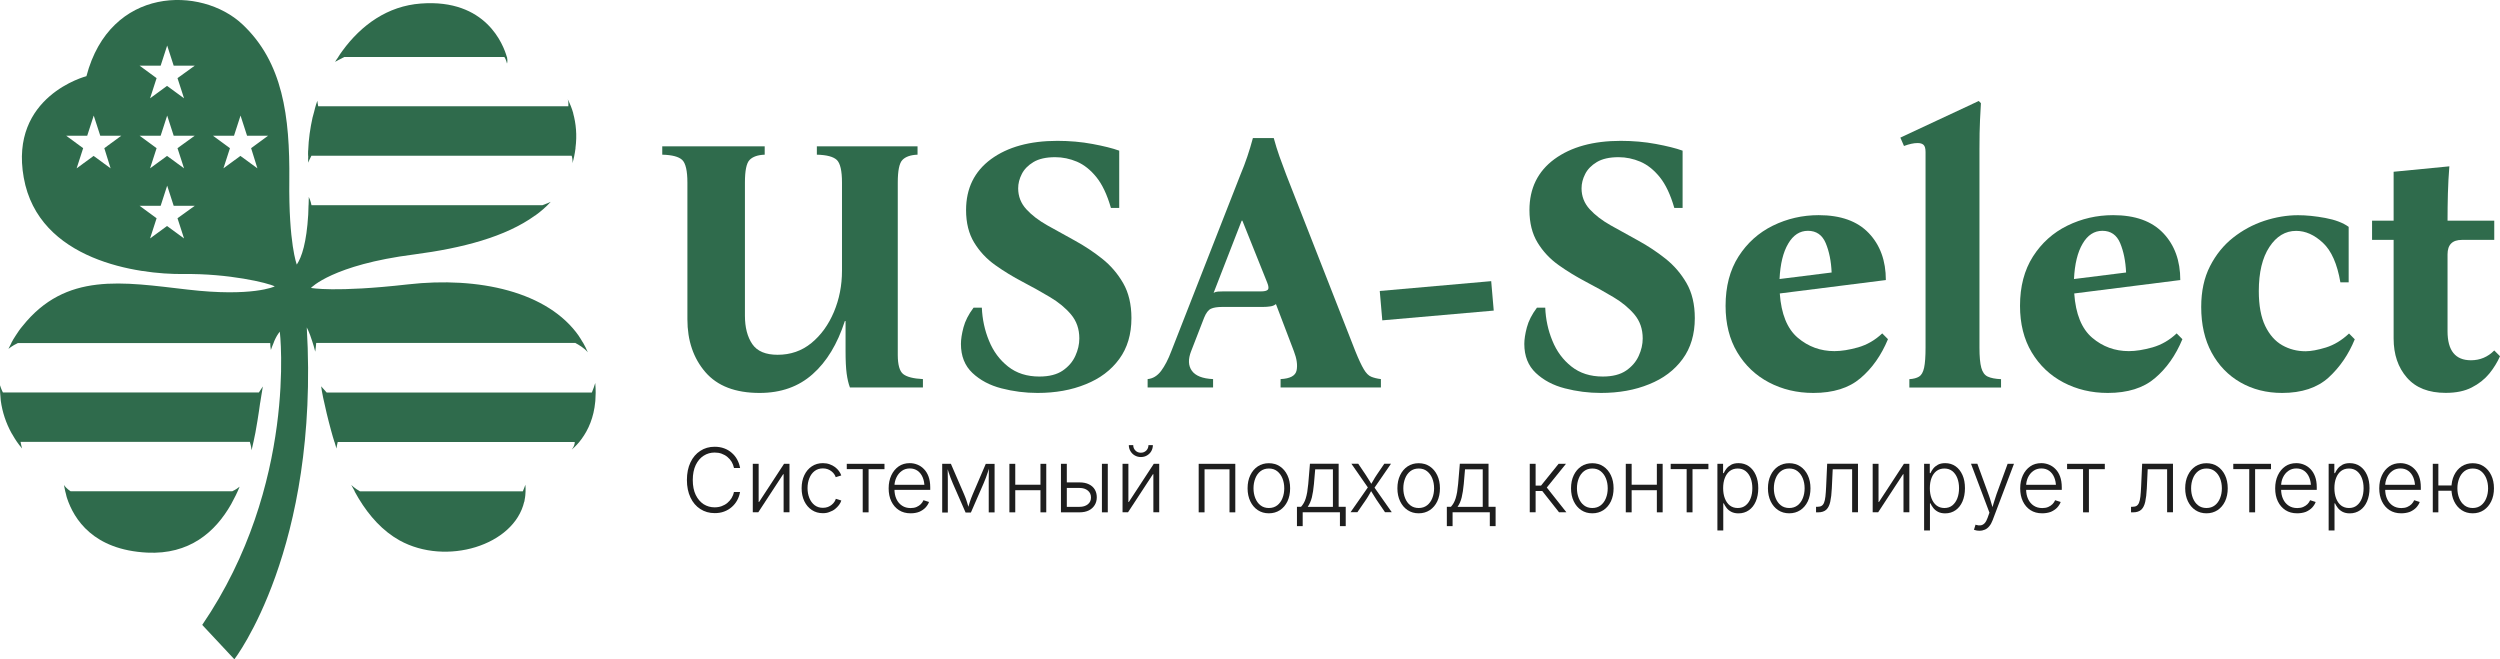 <?xml version="1.0" encoding="UTF-8"?> <svg xmlns="http://www.w3.org/2000/svg" width="182" height="48" viewBox="0 0 182 48" fill="none"><g clip-path="url(#clip0_241_2)"><path d="M16.829 36.703C16.829 36.694 16.838 36.694 16.838 36.685C16.843 36.677 16.847 36.663 16.856 36.65C17.076 36.251 17.278 35.847 17.445 35.43C17.331 35.523 17.151 35.652 16.913 35.763H5.135C4.875 35.594 4.699 35.377 4.655 35.306C4.677 35.434 4.708 35.59 4.748 35.763C4.765 35.834 4.778 35.9 4.805 35.976C4.822 36.073 4.849 36.162 4.875 36.251C5.386 37.799 6.789 40.035 10.718 40.231C13.767 40.377 15.655 38.767 16.829 36.703Z" fill="#2F6B4C"></path><path d="M25.065 4.149H36.72C36.852 4.344 36.909 4.623 36.909 4.623C36.909 4.623 36.975 4.459 36.909 4.149C36.909 4.149 36.901 4.144 36.896 4.14C36.65 3.275 35.396 -0.098 30.64 0.257C28.22 0.435 26.306 1.815 24.929 3.7C24.814 3.842 24.722 4.002 24.625 4.149H24.63C24.55 4.268 24.462 4.379 24.392 4.504C24.454 4.473 24.748 4.304 25.065 4.149Z" fill="#2F6B4C"></path><path d="M43.333 27.882C43.272 28.091 43.184 28.344 43.087 28.575H23.781L23.38 28.122C23.407 28.339 23.451 28.588 23.508 28.863C23.517 28.89 23.517 28.916 23.526 28.956C23.675 29.662 23.869 30.487 24.111 31.37C24.177 31.632 24.265 31.907 24.348 32.178H24.353C24.401 32.337 24.441 32.492 24.494 32.652C24.507 32.541 24.538 32.373 24.586 32.178H41.842C41.842 32.306 41.806 32.497 41.622 32.732C41.877 32.515 42.119 32.262 42.334 31.965C42.84 31.277 43.228 30.385 43.333 29.253C43.333 29.227 43.342 29.191 43.342 29.16C43.368 28.805 43.377 28.41 43.342 28.002C43.342 27.962 43.342 27.918 43.333 27.882Z" fill="#2F6B4C"></path><path d="M38.26 35.785C38.26 35.78 38.26 35.772 38.26 35.767C38.265 35.612 38.265 35.452 38.247 35.288C38.203 35.416 38.141 35.59 38.062 35.767H26.201C25.831 35.559 25.571 35.306 25.571 35.306C25.651 35.465 25.743 35.612 25.826 35.767H25.813C25.822 35.78 25.831 35.798 25.835 35.811C25.923 35.971 26.02 36.14 26.117 36.3C26.887 37.573 27.864 38.66 29.091 39.343C32.488 41.22 37.433 39.707 38.163 36.521H38.168C38.177 36.513 38.177 36.513 38.177 36.504C38.185 36.464 38.185 36.419 38.194 36.379C38.216 36.273 38.234 36.166 38.243 36.056C38.251 35.962 38.256 35.873 38.26 35.785Z" fill="#2F6B4C"></path><path d="M1.496 32.169H18.189C18.285 32.484 18.312 32.728 18.316 32.776C18.422 32.328 18.514 31.902 18.593 31.499C18.646 31.197 18.69 30.909 18.743 30.633C18.813 30.181 18.884 29.75 18.936 29.342V29.338C18.945 29.329 18.945 29.311 18.945 29.302C18.976 29.098 19.007 28.916 19.038 28.721C19.046 28.672 19.055 28.619 19.064 28.57C19.086 28.428 19.112 28.268 19.134 28.135L18.848 28.57H0.211C0.097 28.348 0.026 28.131 0.004 28.047C-0.004 28.224 -9.15563e-05 28.397 0.009 28.57C0.009 28.575 0.009 28.584 0.009 28.588C0.013 28.672 0.022 28.761 0.031 28.845C0.04 28.956 0.044 29.063 0.057 29.174C0.171 30.003 0.435 30.802 0.845 31.543C0.862 31.574 0.884 31.601 0.902 31.632C1.1 31.987 1.333 32.333 1.61 32.652C1.588 32.595 1.54 32.404 1.496 32.169Z" fill="#2F6B4C"></path><path d="M22.439 11.842C22.483 11.718 22.571 11.519 22.672 11.337H41.617C41.661 11.488 41.697 11.665 41.675 11.878C41.719 11.723 41.767 11.559 41.798 11.39C41.842 11.181 41.873 10.982 41.899 10.778H41.895C41.895 10.773 41.895 10.773 41.895 10.769C42.018 9.832 41.93 8.989 41.727 8.248V8.244H41.732C41.631 7.88 41.494 7.547 41.331 7.228C41.384 7.41 41.389 7.583 41.376 7.738H23.165C23.13 7.561 23.112 7.419 23.103 7.334C23.033 7.516 22.976 7.716 22.923 7.911C22.923 7.911 22.923 7.911 22.923 7.92C22.901 7.991 22.888 8.058 22.87 8.129C22.835 8.257 22.8 8.386 22.765 8.519C22.756 8.528 22.756 8.537 22.756 8.546C22.58 9.34 22.465 10.148 22.439 10.915C22.43 10.942 22.43 10.968 22.43 10.995C22.421 11.115 22.43 11.226 22.43 11.341H22.439C22.435 11.51 22.426 11.683 22.439 11.842Z" fill="#2F6B4C"></path><path d="M41.899 24.976C42.123 25.096 42.537 25.335 42.792 25.646C42.695 25.411 42.585 25.189 42.462 24.976C42.436 24.927 42.405 24.883 42.374 24.839C42.304 24.719 42.238 24.603 42.154 24.488V24.479C39.902 21.231 34.846 20.118 29.698 20.703C24.366 21.307 22.637 20.961 22.637 20.961C22.637 20.961 24.199 19.283 30.139 18.525C33.676 18.063 36.804 17.242 38.947 15.694C38.947 15.694 38.951 15.694 38.951 15.698C39.374 15.397 39.756 15.064 40.095 14.691C40.038 14.718 39.805 14.829 39.484 14.94H22.677C22.615 14.629 22.523 14.425 22.479 14.336V14.474C22.474 14.633 22.47 14.789 22.465 14.94H22.461C22.457 15.175 22.448 15.401 22.439 15.61V15.618C22.316 17.664 21.973 18.707 21.607 19.261C21.607 19.261 21.009 17.748 21.062 13.111C21.106 8.475 20.596 4.53 17.639 1.762C14.651 -1.029 8.012 -1.012 6.292 5.546C6.292 5.546 0.66 6.988 1.729 12.934C2.807 18.986 10.062 19.985 13.354 19.949C16.636 19.905 19.504 20.588 20.002 20.85C20.002 20.85 18.378 21.635 13.648 21.08C8.927 20.539 4.796 19.78 1.637 23.743C1.452 23.956 1.294 24.195 1.144 24.426C1.021 24.608 0.915 24.794 0.819 24.976H0.827C0.757 25.114 0.687 25.247 0.621 25.384V25.393C0.621 25.393 0.893 25.163 1.298 24.976H19.672C19.676 25.109 19.689 25.313 19.72 25.477C19.782 25.291 19.848 25.131 19.913 24.976C19.936 24.927 19.953 24.861 19.975 24.812C19.975 24.803 19.984 24.803 19.984 24.794C20.098 24.537 20.221 24.324 20.371 24.146C20.371 24.146 21.678 35.301 14.722 45.493L17.062 47.996C17.062 47.996 23.275 39.965 22.333 23.836C22.333 23.836 22.518 24.164 22.729 24.843C22.8 25.056 22.879 25.313 22.949 25.602C22.98 25.398 23.006 25.14 23.02 24.967H41.899V24.976ZM8.052 12.255L6.815 11.35L5.579 12.255L6.054 10.787L4.818 9.881H6.349L6.824 8.413L7.299 9.881H8.831L7.594 10.787L8.052 12.255ZM12.922 15.889L13.398 17.358L12.161 16.453L10.925 17.358L11.4 15.889L10.164 14.984H11.695L12.17 13.515L12.645 14.984H14.176L12.922 15.889ZM12.922 10.787L13.398 12.255L12.161 11.35L10.925 12.255L11.4 10.787L10.164 9.881H11.695L12.17 8.413L12.645 9.881H14.176L12.922 10.787ZM12.922 5.688L13.398 7.157L12.161 6.252L10.925 7.157L11.4 5.688L10.164 4.783H11.695L12.17 3.314L12.645 4.783H14.176L12.922 5.688ZM18.739 12.255L17.502 11.35L16.266 12.255L16.741 10.787L15.505 9.881H17.036L17.511 8.413L17.986 9.881H19.517L18.281 10.787L18.739 12.255Z" fill="#2F6B4C"></path><path d="M52.031 37.355C51.64 37.355 51.292 37.258 50.984 37.058C50.681 36.863 50.438 36.584 50.267 36.22C50.095 35.856 50.007 35.43 50.007 34.942C50.007 34.449 50.095 34.023 50.267 33.66C50.438 33.296 50.681 33.016 50.984 32.821C51.288 32.621 51.635 32.524 52.031 32.524C52.278 32.524 52.511 32.563 52.718 32.639C52.924 32.714 53.114 32.825 53.272 32.967C53.435 33.109 53.567 33.269 53.668 33.46C53.769 33.646 53.84 33.85 53.879 34.068H53.435C53.4 33.904 53.342 33.757 53.263 33.62C53.179 33.482 53.078 33.367 52.955 33.265C52.832 33.163 52.691 33.087 52.537 33.029C52.383 32.972 52.212 32.945 52.027 32.945C51.736 32.945 51.468 33.02 51.226 33.176C50.984 33.331 50.795 33.553 50.65 33.85C50.509 34.148 50.434 34.511 50.434 34.942C50.434 35.372 50.505 35.736 50.65 36.033C50.795 36.331 50.989 36.552 51.226 36.708C51.468 36.859 51.732 36.934 52.022 36.934C52.207 36.934 52.374 36.907 52.533 36.85C52.687 36.792 52.828 36.717 52.951 36.614C53.074 36.513 53.175 36.393 53.259 36.26C53.342 36.122 53.4 35.976 53.43 35.816H53.875C53.84 36.029 53.769 36.233 53.668 36.419C53.567 36.606 53.435 36.77 53.272 36.912C53.109 37.054 52.924 37.165 52.718 37.24C52.511 37.32 52.282 37.355 52.031 37.355Z" fill="#1E1E1E"></path><path d="M57.474 37.293H57.047V34.52H57.016L55.204 37.293H54.803V33.766H55.23V36.544H55.261L57.078 33.766H57.474V37.293Z" fill="#1E1E1E"></path><path d="M59.907 37.36C59.603 37.36 59.335 37.285 59.102 37.129C58.868 36.974 58.688 36.761 58.556 36.49C58.424 36.215 58.358 35.9 58.358 35.545C58.358 35.181 58.424 34.866 58.556 34.591C58.688 34.316 58.868 34.103 59.102 33.948C59.335 33.793 59.603 33.717 59.907 33.717C60.083 33.717 60.245 33.744 60.395 33.797C60.545 33.85 60.677 33.921 60.791 34.005C60.905 34.09 61.002 34.192 61.077 34.294C61.152 34.396 61.209 34.507 61.244 34.613L60.839 34.738C60.822 34.671 60.787 34.605 60.738 34.529C60.69 34.454 60.624 34.387 60.545 34.321C60.465 34.254 60.373 34.201 60.267 34.161C60.162 34.121 60.043 34.099 59.907 34.099C59.669 34.099 59.467 34.165 59.3 34.294C59.132 34.423 59.005 34.6 58.921 34.813C58.833 35.031 58.789 35.27 58.789 35.536C58.789 35.798 58.833 36.038 58.921 36.255C59.009 36.472 59.137 36.646 59.3 36.774C59.467 36.903 59.669 36.969 59.907 36.969C60.043 36.969 60.166 36.947 60.272 36.907C60.377 36.867 60.474 36.81 60.553 36.743C60.633 36.677 60.699 36.606 60.747 36.53C60.795 36.455 60.831 36.379 60.848 36.313L61.248 36.437C61.213 36.548 61.161 36.654 61.081 36.761C61.002 36.867 60.905 36.965 60.791 37.058C60.677 37.151 60.54 37.218 60.391 37.271C60.25 37.333 60.087 37.36 59.907 37.36Z" fill="#1E1E1E"></path><path d="M62.806 37.293V34.152H61.645V33.766H64.39V34.156H63.233V37.298H62.806V37.293Z" fill="#1E1E1E"></path><path d="M66.291 37.369C65.965 37.369 65.679 37.293 65.442 37.138C65.204 36.983 65.019 36.77 64.887 36.495C64.755 36.22 64.694 35.905 64.694 35.55C64.694 35.195 64.76 34.88 64.887 34.605C65.015 34.33 65.195 34.112 65.424 33.952C65.653 33.793 65.921 33.717 66.229 33.717C66.423 33.717 66.608 33.753 66.784 33.824C66.96 33.895 67.123 34.001 67.263 34.148C67.404 34.289 67.519 34.476 67.598 34.693C67.677 34.911 67.721 35.172 67.721 35.474V35.661H64.975V35.292H67.492L67.299 35.43C67.299 35.177 67.254 34.951 67.171 34.751C67.087 34.551 66.964 34.392 66.806 34.276C66.647 34.161 66.458 34.103 66.234 34.103C66.014 34.103 65.82 34.161 65.653 34.281C65.486 34.4 65.358 34.556 65.266 34.746C65.173 34.937 65.116 35.15 65.116 35.386V35.607C65.116 35.882 65.165 36.127 65.261 36.331C65.358 36.539 65.495 36.699 65.671 36.814C65.847 36.93 66.053 36.987 66.295 36.987C66.458 36.987 66.603 36.961 66.727 36.907C66.85 36.854 66.955 36.783 67.039 36.699C67.123 36.61 67.189 36.517 67.228 36.415L67.633 36.544C67.58 36.69 67.492 36.828 67.373 36.956C67.254 37.08 67.1 37.182 66.92 37.262C66.735 37.333 66.528 37.369 66.291 37.369Z" fill="#1E1E1E"></path><path d="M68.592 37.293V33.766H69.225L70.189 35.993C70.228 36.091 70.268 36.189 70.303 36.277C70.338 36.366 70.365 36.455 70.391 36.535C70.418 36.614 70.444 36.699 70.466 36.783C70.493 36.863 70.514 36.943 70.537 37.023H70.462C70.484 36.943 70.506 36.867 70.528 36.788C70.55 36.708 70.576 36.628 70.603 36.544C70.629 36.459 70.66 36.37 70.695 36.282C70.73 36.193 70.765 36.095 70.809 35.998L71.764 33.77H72.406V37.302H71.98V35.199C71.98 35.097 71.98 34.995 71.98 34.893C71.98 34.791 71.984 34.689 71.984 34.587C71.984 34.485 71.988 34.378 71.988 34.276C71.988 34.17 71.993 34.068 71.993 33.961H72.041C71.997 34.117 71.953 34.258 71.909 34.387C71.865 34.516 71.821 34.645 71.773 34.778C71.724 34.906 71.667 35.048 71.601 35.203L70.682 37.311H70.294L69.371 35.203C69.305 35.053 69.247 34.911 69.199 34.782C69.151 34.653 69.102 34.525 69.063 34.392C69.019 34.263 68.975 34.121 68.931 33.966H68.988C68.988 34.059 68.988 34.156 68.992 34.258C68.997 34.361 68.997 34.463 68.997 34.569C68.997 34.675 68.997 34.782 69.001 34.889C69.001 34.995 69.001 35.102 69.001 35.208V37.311H68.592V37.293Z" fill="#1E1E1E"></path><path d="M73.911 33.766V37.298H73.484V33.766H73.911ZM75.851 35.288V35.687H73.806V35.288H75.851ZM76.168 33.766V37.298H75.746V33.766H76.168Z" fill="#1E1E1E"></path><path d="M77.585 35.119H78.592C78.861 35.119 79.085 35.164 79.274 35.257C79.464 35.35 79.604 35.474 79.701 35.638C79.798 35.803 79.846 35.989 79.846 36.202C79.846 36.41 79.798 36.601 79.697 36.765C79.596 36.93 79.455 37.063 79.27 37.156C79.085 37.249 78.856 37.298 78.588 37.298H77.237V33.766H77.664V36.898H78.592C78.839 36.898 79.041 36.836 79.195 36.712C79.349 36.588 79.424 36.424 79.424 36.22C79.424 36.011 79.349 35.838 79.195 35.714C79.041 35.585 78.839 35.523 78.592 35.523H77.585V35.119ZM80.22 37.293V33.766H80.647V37.298H80.22V37.293Z" fill="#1E1E1E"></path><path d="M84.391 37.293H83.965V34.52H83.934L82.121 37.293H81.721V33.766H82.147V36.544H82.178L83.995 33.766H84.391V37.293ZM83.058 33.273C82.895 33.273 82.746 33.233 82.614 33.158C82.482 33.083 82.376 32.976 82.297 32.843C82.218 32.71 82.178 32.563 82.178 32.404H82.499C82.499 32.563 82.552 32.692 82.658 32.799C82.763 32.905 82.895 32.958 83.054 32.958C83.212 32.958 83.34 32.905 83.45 32.799C83.555 32.692 83.608 32.559 83.608 32.404H83.929C83.929 32.563 83.89 32.71 83.815 32.843C83.74 32.976 83.635 33.078 83.498 33.158C83.371 33.233 83.221 33.273 83.058 33.273Z" fill="#1E1E1E"></path><path d="M89.93 33.766V37.298H89.508V34.165H87.691V37.298H87.264V33.766H89.93Z" fill="#1E1E1E"></path><path d="M92.372 37.369C92.069 37.369 91.8 37.293 91.567 37.138C91.334 36.983 91.154 36.77 91.022 36.495C90.89 36.22 90.824 35.905 90.824 35.55C90.824 35.186 90.89 34.871 91.022 34.596C91.154 34.321 91.334 34.108 91.567 33.952C91.8 33.797 92.069 33.722 92.372 33.722C92.676 33.722 92.944 33.797 93.178 33.952C93.411 34.108 93.591 34.321 93.723 34.596C93.855 34.871 93.921 35.19 93.921 35.55C93.921 35.905 93.855 36.22 93.728 36.495C93.596 36.77 93.415 36.983 93.182 37.138C92.944 37.293 92.676 37.369 92.372 37.369ZM92.372 36.983C92.614 36.983 92.817 36.916 92.984 36.788C93.151 36.659 93.279 36.481 93.362 36.268C93.45 36.051 93.494 35.811 93.494 35.55C93.494 35.288 93.45 35.044 93.362 34.826C93.274 34.609 93.147 34.436 92.98 34.303C92.812 34.17 92.61 34.108 92.372 34.108C92.135 34.108 91.933 34.174 91.765 34.303C91.598 34.431 91.471 34.609 91.387 34.826C91.299 35.044 91.255 35.283 91.255 35.55C91.255 35.811 91.299 36.051 91.387 36.268C91.475 36.486 91.598 36.659 91.765 36.788C91.928 36.916 92.13 36.983 92.372 36.983Z" fill="#1E1E1E"></path><path d="M94.418 38.301V36.894H94.718C94.792 36.81 94.858 36.717 94.916 36.619C94.973 36.521 95.021 36.406 95.061 36.273C95.1 36.144 95.136 35.993 95.166 35.825C95.193 35.656 95.219 35.456 95.241 35.23L95.364 33.761H97.454V36.894H97.969V38.301H97.547V37.293H94.836V38.301H94.418ZM95.202 36.898H97.036V34.165H95.747L95.655 35.235C95.62 35.607 95.571 35.936 95.505 36.206C95.435 36.477 95.334 36.708 95.202 36.898Z" fill="#1E1E1E"></path><path d="M98.316 37.293L99.694 35.319L99.689 35.643L98.382 33.761H98.88L99.416 34.556C99.517 34.711 99.61 34.858 99.694 34.995C99.777 35.133 99.856 35.27 99.94 35.403H99.72C99.808 35.27 99.887 35.137 99.966 34.995C100.041 34.858 100.129 34.711 100.235 34.556L100.776 33.761H101.264L99.957 35.661V35.346L101.321 37.289H100.829L100.204 36.375C100.107 36.228 100.019 36.087 99.944 35.958C99.87 35.825 99.79 35.7 99.707 35.576H99.931C99.847 35.7 99.773 35.829 99.702 35.958C99.632 36.091 99.544 36.228 99.447 36.375L98.818 37.289H98.316V37.293Z" fill="#1E1E1E"></path><path d="M103.28 37.369C102.976 37.369 102.708 37.293 102.475 37.138C102.241 36.983 102.061 36.77 101.929 36.495C101.797 36.22 101.731 35.905 101.731 35.55C101.731 35.186 101.797 34.871 101.929 34.596C102.061 34.321 102.241 34.108 102.475 33.952C102.708 33.797 102.976 33.722 103.28 33.722C103.583 33.722 103.852 33.797 104.085 33.952C104.318 34.108 104.498 34.321 104.63 34.596C104.762 34.871 104.828 35.19 104.828 35.55C104.828 35.905 104.762 36.22 104.635 36.495C104.503 36.77 104.322 36.983 104.089 37.138C103.852 37.293 103.583 37.369 103.28 37.369ZM103.28 36.983C103.522 36.983 103.724 36.916 103.891 36.788C104.058 36.659 104.186 36.481 104.27 36.268C104.358 36.051 104.402 35.811 104.402 35.55C104.402 35.288 104.358 35.044 104.27 34.826C104.182 34.609 104.054 34.436 103.887 34.303C103.72 34.17 103.517 34.108 103.28 34.108C103.042 34.108 102.84 34.174 102.673 34.303C102.505 34.436 102.378 34.609 102.294 34.826C102.206 35.044 102.162 35.283 102.162 35.55C102.162 35.811 102.206 36.051 102.294 36.268C102.382 36.486 102.505 36.659 102.673 36.788C102.835 36.916 103.042 36.983 103.28 36.983Z" fill="#1E1E1E"></path><path d="M105.33 38.301V36.894H105.629C105.704 36.81 105.77 36.717 105.827 36.619C105.884 36.517 105.932 36.406 105.972 36.273C106.012 36.14 106.047 35.993 106.078 35.825C106.104 35.656 106.13 35.456 106.152 35.23L106.276 33.761H108.365V36.894H108.88V38.301H108.458V37.293H105.748V38.301H105.33ZM106.108 36.898H107.943V34.165H106.654L106.562 35.235C106.526 35.607 106.478 35.936 106.412 36.206C106.346 36.477 106.245 36.708 106.108 36.898Z" fill="#1E1E1E"></path><path d="M111.366 37.293V33.766H111.793V35.35H112.189L113.465 33.766H114.002L112.607 35.492L114.032 37.293H113.496L112.277 35.745H111.793V37.293H111.366Z" fill="#1E1E1E"></path><path d="M115.92 37.369C115.616 37.369 115.348 37.293 115.115 37.138C114.881 36.983 114.701 36.77 114.569 36.495C114.437 36.22 114.371 35.905 114.371 35.55C114.371 35.186 114.437 34.871 114.569 34.596C114.701 34.321 114.881 34.108 115.115 33.952C115.348 33.797 115.616 33.722 115.92 33.722C116.223 33.722 116.492 33.797 116.725 33.952C116.958 34.108 117.139 34.321 117.271 34.596C117.403 34.871 117.469 35.19 117.469 35.55C117.469 35.905 117.403 36.22 117.275 36.495C117.143 36.77 116.963 36.983 116.729 37.138C116.492 37.293 116.223 37.369 115.92 37.369ZM115.92 36.983C116.162 36.983 116.364 36.916 116.531 36.788C116.699 36.659 116.826 36.481 116.91 36.268C116.998 36.051 117.042 35.811 117.042 35.55C117.042 35.288 116.998 35.044 116.91 34.826C116.822 34.609 116.694 34.436 116.527 34.303C116.36 34.17 116.157 34.108 115.92 34.108C115.682 34.108 115.48 34.174 115.313 34.303C115.145 34.436 115.018 34.609 114.934 34.826C114.846 35.044 114.802 35.283 114.802 35.55C114.802 35.811 114.846 36.051 114.934 36.268C115.022 36.486 115.145 36.659 115.313 36.788C115.475 36.916 115.682 36.983 115.92 36.983Z" fill="#1E1E1E"></path><path d="M118.784 33.766V37.298H118.357V33.766H118.784ZM120.724 35.288V35.687H118.679V35.288H120.724ZM121.041 33.766V37.298H120.619V33.766H121.041Z" fill="#1E1E1E"></path><path d="M122.788 37.293V34.152H121.626V33.766H124.372V34.156H123.215V37.298H122.788V37.293Z" fill="#1E1E1E"></path><path d="M125.027 38.616V33.766H125.441V34.445H125.489C125.533 34.338 125.604 34.227 125.687 34.117C125.775 34.005 125.89 33.912 126.03 33.833C126.171 33.757 126.347 33.717 126.563 33.717C126.849 33.717 127.1 33.793 127.315 33.943C127.531 34.094 127.698 34.307 127.821 34.582C127.944 34.858 128.002 35.177 128.002 35.541C128.002 35.909 127.94 36.228 127.821 36.504C127.702 36.779 127.535 36.992 127.32 37.142C127.104 37.293 126.853 37.373 126.563 37.373C126.356 37.373 126.18 37.333 126.035 37.258C125.89 37.182 125.775 37.085 125.692 36.974C125.608 36.863 125.538 36.748 125.489 36.641H125.454V38.62H125.027V38.616ZM126.506 36.983C126.734 36.983 126.928 36.921 127.086 36.792C127.245 36.663 127.364 36.49 127.447 36.273C127.531 36.056 127.57 35.811 127.57 35.541C127.57 35.27 127.531 35.031 127.447 34.813C127.364 34.596 127.245 34.427 127.086 34.298C126.928 34.174 126.734 34.108 126.506 34.108C126.281 34.108 126.088 34.17 125.929 34.289C125.771 34.414 125.652 34.578 125.569 34.795C125.485 35.008 125.445 35.257 125.445 35.536C125.445 35.816 125.485 36.064 125.569 36.282C125.652 36.499 125.771 36.672 125.929 36.797C126.092 36.921 126.281 36.983 126.506 36.983Z" fill="#1E1E1E"></path><path d="M130.254 37.369C129.951 37.369 129.682 37.293 129.449 37.138C129.216 36.983 129.036 36.77 128.904 36.495C128.772 36.22 128.706 35.905 128.706 35.55C128.706 35.186 128.772 34.871 128.904 34.596C129.036 34.321 129.216 34.108 129.449 33.952C129.682 33.797 129.951 33.722 130.254 33.722C130.558 33.722 130.826 33.797 131.059 33.952C131.293 34.108 131.473 34.321 131.605 34.596C131.737 34.871 131.803 35.19 131.803 35.55C131.803 35.905 131.737 36.22 131.609 36.495C131.477 36.77 131.297 36.983 131.064 37.138C130.826 37.293 130.558 37.369 130.254 37.369ZM130.254 36.983C130.496 36.983 130.699 36.916 130.866 36.788C131.033 36.659 131.161 36.481 131.244 36.268C131.332 36.051 131.376 35.811 131.376 35.55C131.376 35.288 131.332 35.044 131.244 34.826C131.156 34.609 131.029 34.436 130.861 34.303C130.694 34.17 130.492 34.108 130.254 34.108C130.017 34.108 129.814 34.174 129.647 34.303C129.48 34.431 129.352 34.609 129.269 34.826C129.181 35.044 129.137 35.283 129.137 35.55C129.137 35.811 129.181 36.051 129.269 36.268C129.357 36.486 129.48 36.659 129.647 36.788C129.81 36.916 130.017 36.983 130.254 36.983Z" fill="#1E1E1E"></path><path d="M132.208 37.293V36.894H132.314C132.437 36.894 132.534 36.872 132.608 36.828C132.683 36.783 132.745 36.708 132.789 36.601C132.833 36.495 132.868 36.344 132.89 36.153C132.912 35.962 132.93 35.718 132.943 35.421L133.018 33.761H135.261V37.293H134.835V34.161H133.422L133.356 35.554C133.339 35.944 133.299 36.268 133.242 36.53C133.185 36.788 133.088 36.978 132.952 37.107C132.815 37.231 132.617 37.298 132.362 37.298H132.208V37.293Z" fill="#1E1E1E"></path><path d="M139.001 37.293H138.574V34.52H138.544L136.731 37.293H136.331V33.766H136.757V36.544H136.788L138.605 33.766H139.001V37.293Z" fill="#1E1E1E"></path><path d="M140.075 38.616V33.766H140.488V34.445H140.537C140.581 34.338 140.651 34.227 140.735 34.117C140.823 34.005 140.937 33.912 141.078 33.833C141.219 33.757 141.395 33.717 141.61 33.717C141.896 33.717 142.147 33.793 142.363 33.943C142.578 34.094 142.745 34.307 142.869 34.582C142.992 34.858 143.049 35.177 143.049 35.541C143.049 35.909 142.987 36.228 142.869 36.504C142.75 36.779 142.583 36.992 142.367 37.142C142.151 37.293 141.901 37.373 141.61 37.373C141.403 37.373 141.227 37.333 141.082 37.258C140.941 37.182 140.823 37.085 140.739 36.974C140.651 36.859 140.585 36.748 140.537 36.641H140.501V38.62H140.075V38.616ZM141.553 36.983C141.782 36.983 141.975 36.921 142.134 36.792C142.292 36.663 142.411 36.49 142.495 36.273C142.578 36.056 142.618 35.811 142.618 35.541C142.618 35.27 142.578 35.031 142.495 34.813C142.411 34.596 142.292 34.427 142.134 34.298C141.975 34.174 141.782 34.108 141.553 34.108C141.329 34.108 141.135 34.17 140.977 34.289C140.818 34.414 140.699 34.578 140.616 34.795C140.532 35.008 140.493 35.257 140.493 35.536C140.493 35.816 140.532 36.064 140.616 36.282C140.699 36.499 140.818 36.672 140.977 36.797C141.139 36.921 141.329 36.983 141.553 36.983Z" fill="#1E1E1E"></path><path d="M143.704 38.567L143.819 38.194L143.867 38.212C143.99 38.252 144.105 38.261 144.206 38.243C144.307 38.225 144.4 38.176 144.483 38.088C144.567 37.999 144.633 37.875 144.694 37.706L144.831 37.32L143.489 33.761H143.951L144.76 35.98C144.835 36.184 144.901 36.384 144.954 36.584C145.011 36.783 145.068 36.978 145.125 37.169H144.976C145.037 36.978 145.095 36.783 145.152 36.584C145.209 36.384 145.275 36.184 145.345 35.984L146.155 33.766H146.617L145.064 37.87C144.998 38.043 144.919 38.19 144.826 38.301C144.734 38.416 144.628 38.5 144.51 38.553C144.391 38.607 144.254 38.638 144.109 38.638C144.026 38.638 143.946 38.629 143.876 38.616C143.806 38.602 143.748 38.585 143.704 38.567Z" fill="#1E1E1E"></path><path d="M148.667 37.369C148.342 37.369 148.056 37.293 147.818 37.138C147.581 36.983 147.396 36.77 147.264 36.495C147.132 36.22 147.07 35.905 147.07 35.55C147.07 35.195 147.136 34.88 147.264 34.605C147.391 34.33 147.572 34.112 147.801 33.952C148.029 33.793 148.298 33.717 148.606 33.717C148.799 33.717 148.984 33.753 149.16 33.824C149.336 33.895 149.499 34.001 149.64 34.148C149.781 34.289 149.895 34.476 149.974 34.693C150.053 34.911 150.097 35.172 150.097 35.474V35.661H147.352V35.292H149.869L149.675 35.43C149.675 35.177 149.631 34.951 149.547 34.751C149.464 34.551 149.341 34.392 149.182 34.276C149.024 34.161 148.835 34.103 148.61 34.103C148.39 34.103 148.197 34.161 148.029 34.281C147.862 34.4 147.735 34.556 147.642 34.746C147.55 34.942 147.501 35.155 147.501 35.386V35.607C147.501 35.882 147.55 36.127 147.647 36.331C147.743 36.539 147.88 36.699 148.056 36.814C148.232 36.93 148.439 36.987 148.681 36.987C148.843 36.987 148.989 36.961 149.112 36.907C149.235 36.854 149.341 36.783 149.424 36.699C149.508 36.61 149.574 36.517 149.613 36.415L150.018 36.544C149.965 36.69 149.877 36.828 149.759 36.956C149.64 37.08 149.486 37.182 149.305 37.262C149.112 37.333 148.905 37.369 148.667 37.369Z" fill="#1E1E1E"></path><path d="M151.646 37.293V34.152H150.484V33.766H153.23V34.156H152.073V37.298H151.646V37.293Z" fill="#1E1E1E"></path><path d="M155.139 37.293V36.894H155.245C155.368 36.894 155.465 36.872 155.54 36.828C155.614 36.783 155.676 36.708 155.72 36.601C155.764 36.495 155.799 36.344 155.821 36.153C155.843 35.962 155.861 35.718 155.874 35.421L155.949 33.761H158.193V37.293H157.766V34.161H156.353L156.288 35.554C156.27 35.944 156.23 36.268 156.173 36.53C156.116 36.788 156.019 36.978 155.883 37.107C155.746 37.231 155.548 37.298 155.293 37.298H155.139V37.293Z" fill="#1E1E1E"></path><path d="M160.63 37.369C160.327 37.369 160.058 37.293 159.825 37.138C159.592 36.983 159.412 36.77 159.28 36.495C159.148 36.22 159.082 35.905 159.082 35.55C159.082 35.186 159.148 34.871 159.28 34.596C159.412 34.321 159.592 34.108 159.825 33.952C160.058 33.797 160.327 33.722 160.63 33.722C160.934 33.722 161.202 33.797 161.435 33.952C161.669 34.108 161.849 34.321 161.981 34.596C162.113 34.871 162.179 35.19 162.179 35.55C162.179 35.905 162.113 36.22 161.985 36.495C161.853 36.77 161.673 36.983 161.44 37.138C161.202 37.293 160.934 37.369 160.63 37.369ZM160.63 36.983C160.872 36.983 161.075 36.916 161.242 36.788C161.409 36.659 161.537 36.481 161.62 36.268C161.708 36.051 161.752 35.811 161.752 35.55C161.752 35.288 161.708 35.044 161.62 34.826C161.532 34.609 161.405 34.436 161.237 34.303C161.07 34.17 160.868 34.108 160.63 34.108C160.393 34.108 160.19 34.174 160.023 34.303C159.856 34.436 159.728 34.609 159.645 34.826C159.557 35.044 159.513 35.283 159.513 35.55C159.513 35.811 159.557 36.051 159.645 36.268C159.733 36.486 159.856 36.659 160.023 36.788C160.186 36.916 160.388 36.983 160.63 36.983Z" fill="#1E1E1E"></path><path d="M163.745 37.293V34.152H162.583V33.766H165.329V34.156H164.172V37.298H163.745V37.293Z" fill="#1E1E1E"></path><path d="M167.23 37.369C166.904 37.369 166.618 37.293 166.381 37.138C166.143 36.983 165.958 36.77 165.826 36.495C165.694 36.22 165.633 35.905 165.633 35.55C165.633 35.195 165.699 34.88 165.826 34.605C165.954 34.33 166.134 34.112 166.363 33.952C166.592 33.793 166.86 33.717 167.168 33.717C167.362 33.717 167.547 33.753 167.723 33.824C167.899 33.895 168.061 34.001 168.202 34.148C168.343 34.289 168.457 34.476 168.537 34.693C168.62 34.915 168.66 35.172 168.66 35.474V35.661H165.914V35.292H168.431L168.237 35.43C168.237 35.177 168.193 34.951 168.11 34.751C168.026 34.551 167.903 34.392 167.745 34.276C167.586 34.161 167.397 34.103 167.173 34.103C166.953 34.103 166.759 34.161 166.592 34.281C166.425 34.4 166.297 34.556 166.205 34.746C166.112 34.937 166.064 35.155 166.064 35.386V35.607C166.064 35.882 166.112 36.127 166.209 36.331C166.306 36.539 166.442 36.699 166.618 36.814C166.794 36.93 167.001 36.987 167.243 36.987C167.406 36.987 167.551 36.961 167.674 36.907C167.797 36.854 167.903 36.783 167.987 36.699C168.07 36.614 168.136 36.517 168.176 36.415L168.581 36.544C168.528 36.69 168.44 36.828 168.321 36.956C168.202 37.08 168.048 37.182 167.868 37.262C167.674 37.333 167.468 37.369 167.23 37.369Z" fill="#1E1E1E"></path><path d="M169.526 38.616V33.766H169.94V34.445H169.988C170.032 34.338 170.103 34.227 170.186 34.117C170.274 34.005 170.389 33.912 170.53 33.833C170.67 33.757 170.846 33.717 171.062 33.717C171.348 33.717 171.599 33.793 171.814 33.943C172.03 34.094 172.197 34.307 172.32 34.582C172.443 34.858 172.501 35.177 172.501 35.541C172.501 35.909 172.439 36.228 172.32 36.504C172.201 36.779 172.034 36.992 171.819 37.142C171.603 37.293 171.352 37.373 171.062 37.373C170.855 37.373 170.679 37.333 170.534 37.258C170.393 37.182 170.274 37.085 170.191 36.974C170.107 36.863 170.037 36.748 169.988 36.641H169.953V38.62H169.526V38.616ZM171.005 36.983C171.233 36.983 171.427 36.921 171.585 36.792C171.744 36.663 171.863 36.49 171.946 36.273C172.03 36.056 172.069 35.811 172.069 35.541C172.069 35.27 172.03 35.031 171.946 34.813C171.863 34.596 171.744 34.427 171.585 34.298C171.427 34.174 171.233 34.108 171.005 34.108C170.78 34.108 170.587 34.17 170.428 34.289C170.27 34.414 170.151 34.578 170.068 34.795C169.984 35.008 169.944 35.257 169.944 35.536C169.944 35.816 169.984 36.064 170.068 36.282C170.151 36.499 170.27 36.672 170.428 36.797C170.591 36.921 170.785 36.983 171.005 36.983Z" fill="#1E1E1E"></path><path d="M174.806 37.369C174.481 37.369 174.195 37.293 173.957 37.138C173.719 36.983 173.535 36.77 173.403 36.495C173.271 36.22 173.209 35.905 173.209 35.55C173.209 35.195 173.275 34.88 173.403 34.605C173.53 34.33 173.711 34.112 173.939 33.952C174.168 33.793 174.437 33.717 174.745 33.717C174.938 33.717 175.123 33.753 175.299 33.824C175.475 33.895 175.638 34.001 175.778 34.148C175.919 34.289 176.034 34.476 176.113 34.693C176.192 34.911 176.236 35.172 176.236 35.474V35.661H173.491V35.292H176.007L175.814 35.43C175.814 35.177 175.77 34.951 175.686 34.751C175.602 34.551 175.479 34.392 175.321 34.276C175.162 34.161 174.973 34.103 174.749 34.103C174.529 34.103 174.335 34.161 174.168 34.281C174.001 34.4 173.873 34.556 173.781 34.746C173.689 34.942 173.64 35.155 173.64 35.386V35.607C173.64 35.882 173.689 36.127 173.785 36.331C173.882 36.539 174.019 36.699 174.195 36.814C174.371 36.93 174.577 36.987 174.819 36.987C174.982 36.987 175.127 36.961 175.25 36.907C175.374 36.854 175.479 36.783 175.563 36.699C175.646 36.61 175.712 36.517 175.752 36.415L176.157 36.544C176.104 36.69 176.016 36.828 175.897 36.956C175.778 37.08 175.624 37.182 175.444 37.262C175.25 37.333 175.044 37.369 174.806 37.369Z" fill="#1E1E1E"></path><path d="M177.107 37.293V33.766H177.512V37.298H177.107V37.293ZM177.411 35.727V35.341H178.691V35.727H177.411ZM180.011 37.369C179.708 37.369 179.439 37.293 179.206 37.138C178.973 36.983 178.793 36.77 178.661 36.495C178.529 36.22 178.463 35.905 178.463 35.55C178.463 35.186 178.529 34.871 178.661 34.596C178.793 34.321 178.973 34.108 179.206 33.952C179.439 33.797 179.708 33.722 180.011 33.722C180.315 33.722 180.583 33.797 180.816 33.952C181.05 34.108 181.23 34.321 181.362 34.596C181.494 34.871 181.56 35.19 181.56 35.55C181.56 35.905 181.494 36.22 181.362 36.495C181.23 36.77 181.05 36.983 180.816 37.138C180.583 37.293 180.315 37.369 180.011 37.369ZM180.011 36.983C180.253 36.983 180.456 36.916 180.623 36.788C180.79 36.659 180.918 36.481 181.001 36.268C181.089 36.051 181.133 35.811 181.133 35.55C181.133 35.288 181.089 35.044 181.001 34.826C180.913 34.609 180.786 34.436 180.623 34.303C180.46 34.17 180.253 34.108 180.011 34.108C179.774 34.108 179.576 34.174 179.408 34.303C179.241 34.436 179.114 34.609 179.03 34.826C178.942 35.044 178.898 35.283 178.898 35.55C178.898 35.811 178.942 36.051 179.03 36.268C179.118 36.486 179.246 36.659 179.408 36.788C179.576 36.916 179.774 36.983 180.011 36.983Z" fill="#1E1E1E"></path><path d="M55.3 28.606C53.536 28.606 52.221 28.1 51.349 27.088C50.478 26.076 50.043 24.794 50.043 23.246V13.293C50.043 12.433 49.915 11.882 49.664 11.643C49.409 11.403 48.925 11.279 48.212 11.261V10.653H55.67V11.261C55.164 11.279 54.799 11.408 54.57 11.643C54.341 11.878 54.231 12.428 54.231 13.293V22.98C54.231 23.84 54.412 24.532 54.768 25.052C55.124 25.571 55.74 25.828 56.611 25.828C57.553 25.828 58.376 25.544 59.071 24.972C59.77 24.399 60.312 23.649 60.708 22.713C61.099 21.782 61.297 20.779 61.297 19.705V13.293C61.297 12.433 61.17 11.882 60.919 11.643C60.664 11.403 60.18 11.279 59.467 11.261V10.653H66.797V11.261C66.291 11.279 65.926 11.408 65.697 11.643C65.468 11.878 65.358 12.428 65.358 13.293V25.832C65.358 26.556 65.49 27.022 65.75 27.23C66.014 27.439 66.489 27.563 67.189 27.598V28.206H61.874C61.768 27.927 61.689 27.585 61.636 27.19C61.583 26.795 61.557 26.254 61.557 25.566V23.374H61.504C60.963 25.047 60.184 26.334 59.159 27.239C58.138 28.149 56.853 28.606 55.3 28.606Z" fill="#2F6B4C"></path><path d="M75.531 28.606C74.642 28.606 73.766 28.495 72.913 28.273C72.059 28.055 71.351 27.678 70.792 27.15C70.233 26.622 69.956 25.917 69.956 25.038C69.956 24.706 70.018 24.302 70.141 23.836C70.264 23.37 70.506 22.891 70.876 22.398H71.478C71.514 23.241 71.685 24.049 72.002 24.812C72.314 25.58 72.776 26.201 73.388 26.684C73.999 27.168 74.756 27.412 75.667 27.412C76.38 27.412 76.947 27.266 77.37 26.977C77.788 26.689 78.096 26.329 78.285 25.908C78.478 25.486 78.575 25.065 78.575 24.639C78.575 23.951 78.373 23.374 77.972 22.895C77.572 22.42 77.062 21.999 76.441 21.631C75.821 21.262 75.161 20.89 74.453 20.521C73.749 20.153 73.08 19.745 72.451 19.297C71.822 18.849 71.311 18.303 70.92 17.66C70.528 17.016 70.33 16.231 70.33 15.294C70.33 13.71 70.937 12.477 72.147 11.585C73.362 10.698 74.967 10.254 76.978 10.254C77.867 10.254 78.72 10.329 79.53 10.48C80.34 10.631 80.991 10.791 81.479 10.968V15.139H80.876C80.599 14.172 80.243 13.422 79.816 12.894C79.389 12.366 78.918 11.993 78.404 11.771C77.889 11.554 77.361 11.443 76.82 11.443C76.155 11.443 75.627 11.563 75.236 11.798C74.844 12.033 74.558 12.326 74.387 12.668C74.211 13.009 74.123 13.36 74.123 13.71C74.123 14.292 74.321 14.798 74.712 15.228C75.104 15.658 75.614 16.049 76.243 16.404C76.873 16.754 77.537 17.127 78.245 17.513C78.949 17.899 79.614 18.338 80.234 18.831C80.854 19.323 81.365 19.918 81.765 20.61C82.165 21.307 82.368 22.154 82.368 23.157C82.368 24.337 82.073 25.331 81.479 26.139C80.885 26.951 80.076 27.558 79.046 27.971C78.008 28.397 76.837 28.606 75.531 28.606Z" fill="#2F6B4C"></path><path d="M98.669 25.566C98.911 26.165 99.118 26.605 99.285 26.884C99.452 27.164 99.628 27.346 99.822 27.425C100.015 27.505 100.248 27.563 100.53 27.598V28.206H93.226V27.598C93.926 27.563 94.313 27.354 94.392 26.964C94.471 26.578 94.406 26.112 94.194 25.566L92.888 22.136C92.782 22.225 92.646 22.283 92.483 22.305C92.316 22.332 92.14 22.345 91.946 22.345H88.989C88.624 22.345 88.343 22.389 88.153 22.478C87.964 22.567 87.797 22.784 87.656 23.139L86.715 25.566C86.486 26.148 86.504 26.622 86.767 26.991C87.031 27.359 87.542 27.563 88.312 27.598V28.206H83.547V27.598C83.93 27.563 84.255 27.363 84.528 27.004C84.796 26.645 85.047 26.165 85.272 25.566L90.296 12.739C90.49 12.282 90.657 11.834 90.806 11.394C90.956 10.955 91.088 10.507 91.211 10.05H92.729C92.852 10.507 92.993 10.955 93.147 11.394C93.305 11.834 93.468 12.282 93.644 12.739L98.669 25.566ZM91.81 21.213C92.052 21.213 92.214 21.174 92.294 21.094C92.373 21.014 92.36 20.841 92.254 20.579L90.446 16.067H90.393L88.351 21.32C88.439 21.267 88.545 21.236 88.664 21.227C88.787 21.218 88.928 21.213 89.082 21.213H91.81Z" fill="#2F6B4C"></path><path d="M108.744 22.611L100.631 23.321L100.446 21.183L108.559 20.468L108.744 22.611Z" fill="#2F6B4C"></path><path d="M116.545 28.606C115.656 28.606 114.78 28.495 113.927 28.273C113.073 28.055 112.365 27.678 111.806 27.15C111.247 26.622 110.97 25.917 110.97 25.038C110.97 24.706 111.032 24.302 111.155 23.836C111.278 23.37 111.52 22.891 111.89 22.398H112.493C112.528 23.241 112.699 24.049 113.016 24.812C113.328 25.58 113.79 26.201 114.402 26.684C115.014 27.168 115.77 27.412 116.681 27.412C117.394 27.412 117.961 27.266 118.384 26.977C118.802 26.689 119.11 26.329 119.299 25.908C119.493 25.486 119.589 25.065 119.589 24.639C119.589 23.951 119.387 23.374 118.987 22.895C118.586 22.42 118.076 21.999 117.455 21.631C116.835 21.262 116.175 20.89 115.467 20.521C114.763 20.153 114.094 19.745 113.465 19.297C112.836 18.849 112.325 18.303 111.934 17.66C111.542 17.016 111.344 16.231 111.344 15.294C111.344 13.71 111.951 12.477 113.161 11.585C114.376 10.698 115.982 10.254 117.992 10.254C118.881 10.254 119.735 10.329 120.544 10.48C121.354 10.631 122.005 10.791 122.493 10.968V15.139H121.89C121.613 14.172 121.257 13.422 120.83 12.894C120.403 12.366 119.933 11.993 119.418 11.771C118.903 11.554 118.375 11.443 117.834 11.443C117.169 11.443 116.641 11.563 116.25 11.798C115.858 12.033 115.572 12.326 115.401 12.668C115.225 13.009 115.137 13.36 115.137 13.71C115.137 14.292 115.335 14.798 115.726 15.228C116.118 15.658 116.628 16.049 117.257 16.404C117.887 16.754 118.551 17.127 119.259 17.513C119.963 17.899 120.628 18.338 121.248 18.831C121.868 19.323 122.379 19.918 122.779 20.61C123.18 21.307 123.382 22.154 123.382 23.157C123.382 24.337 123.087 25.331 122.493 26.139C121.899 26.951 121.09 27.558 120.06 27.971C119.022 28.397 117.851 28.606 116.545 28.606Z" fill="#2F6B4C"></path><path d="M132.01 28.606C130.822 28.606 129.744 28.348 128.776 27.838C127.808 27.328 127.038 26.596 126.471 25.646C125.903 24.697 125.622 23.57 125.622 22.265C125.622 20.859 125.934 19.661 126.563 18.675C127.192 17.691 128.024 16.941 129.062 16.43C130.101 15.92 131.214 15.663 132.397 15.663C134.003 15.663 135.217 16.098 136.049 16.972C136.876 17.841 137.29 18.982 137.29 20.388L129.568 21.364C129.674 22.86 130.109 23.933 130.875 24.586C131.645 25.238 132.534 25.562 133.546 25.562C134.052 25.562 134.628 25.469 135.275 25.287C135.921 25.1 136.507 24.763 137.026 24.271L137.444 24.692C136.955 25.872 136.287 26.817 135.442 27.532C134.606 28.246 133.462 28.606 132.01 28.606ZM131.618 16.803C131.024 16.803 130.545 17.114 130.18 17.739C129.81 18.365 129.603 19.221 129.551 20.313L133.343 19.838C133.308 19.013 133.163 18.298 132.912 17.699C132.661 17.105 132.23 16.803 131.618 16.803Z" fill="#2F6B4C"></path><path d="M144.105 25.305C144.105 25.957 144.149 26.445 144.237 26.769C144.325 27.093 144.479 27.31 144.708 27.416C144.937 27.523 145.258 27.585 145.676 27.603V28.211H139.001V27.603C139.3 27.585 139.534 27.523 139.71 27.416C139.881 27.31 140.004 27.097 140.075 26.769C140.145 26.445 140.18 25.957 140.18 25.305V11.075C140.18 10.809 140.132 10.636 140.035 10.547C139.938 10.458 139.798 10.414 139.604 10.414C139.463 10.414 139.309 10.431 139.146 10.467C138.979 10.502 138.803 10.556 138.61 10.627L138.346 10.019L144.052 7.352L144.211 7.512C144.193 7.778 144.171 8.186 144.145 8.741C144.118 9.296 144.105 9.997 144.105 10.84V25.305Z" fill="#2F6B4C"></path><path d="M153.446 28.606C152.258 28.606 151.18 28.348 150.212 27.838C149.244 27.328 148.474 26.596 147.906 25.646C147.339 24.697 147.057 23.57 147.057 22.265C147.057 20.859 147.37 19.661 147.999 18.675C148.628 17.691 149.459 16.941 150.498 16.43C151.536 15.92 152.649 15.663 153.833 15.663C155.439 15.663 156.653 16.098 157.485 16.972C158.312 17.841 158.725 18.982 158.725 20.388L151.004 21.364C151.109 22.86 151.545 23.933 152.31 24.586C153.076 25.238 153.969 25.562 154.981 25.562C155.487 25.562 156.063 25.469 156.71 25.287C157.357 25.1 157.942 24.763 158.461 24.271L158.879 24.692C158.391 25.872 157.722 26.817 156.877 27.532C156.041 28.246 154.893 28.606 153.446 28.606ZM153.054 16.803C152.46 16.803 151.98 17.114 151.615 17.739C151.246 18.365 151.039 19.221 150.986 20.313L154.779 19.838C154.743 19.013 154.598 18.298 154.348 17.699C154.097 17.105 153.666 16.803 153.054 16.803Z" fill="#2F6B4C"></path><path d="M166.139 28.606C165.004 28.606 163.992 28.348 163.103 27.838C162.214 27.328 161.515 26.605 161.009 25.673C160.503 24.741 160.248 23.632 160.248 22.345C160.248 21.2 160.463 20.211 160.89 19.377C161.317 18.542 161.875 17.85 162.566 17.305C163.257 16.759 164.014 16.351 164.845 16.075C165.672 15.805 166.491 15.667 167.292 15.667C167.903 15.667 168.563 15.734 169.28 15.867C169.997 16 170.561 16.213 170.983 16.515V20.552H170.38C170.151 19.217 169.729 18.254 169.109 17.677C168.488 17.096 167.837 16.808 167.16 16.808C166.376 16.808 165.725 17.198 165.21 17.983C164.696 18.764 164.441 19.834 164.441 21.191C164.441 22.247 164.599 23.095 164.911 23.738C165.224 24.382 165.642 24.848 166.152 25.136C166.662 25.424 167.23 25.571 167.842 25.571C168.242 25.571 168.739 25.477 169.333 25.296C169.927 25.109 170.486 24.772 171.009 24.279L171.427 24.701C170.974 25.81 170.336 26.738 169.518 27.488C168.695 28.229 167.569 28.606 166.139 28.606Z" fill="#2F6B4C"></path><path d="M181.582 25.513L182 25.934C181.806 26.374 181.547 26.795 181.217 27.203C180.882 27.607 180.46 27.945 179.945 28.206C179.43 28.473 178.797 28.601 178.049 28.601C176.808 28.601 175.867 28.233 175.224 27.492C174.577 26.751 174.256 25.801 174.256 24.643V17.464H172.686V16.067H174.256V12.504L178.313 12.109C178.26 12.779 178.225 13.435 178.207 14.088C178.19 14.74 178.181 15.401 178.181 16.067H181.582V17.464H179.228C178.528 17.464 178.181 17.815 178.181 18.52V24.115C178.181 25.522 178.748 26.227 179.884 26.227C180.544 26.227 181.111 25.992 181.582 25.513Z" fill="#2F6B4C"></path></g><defs><clipPath id="clip0_241_2"><rect width="182" height="48" fill="white"></rect></clipPath></defs></svg> 
